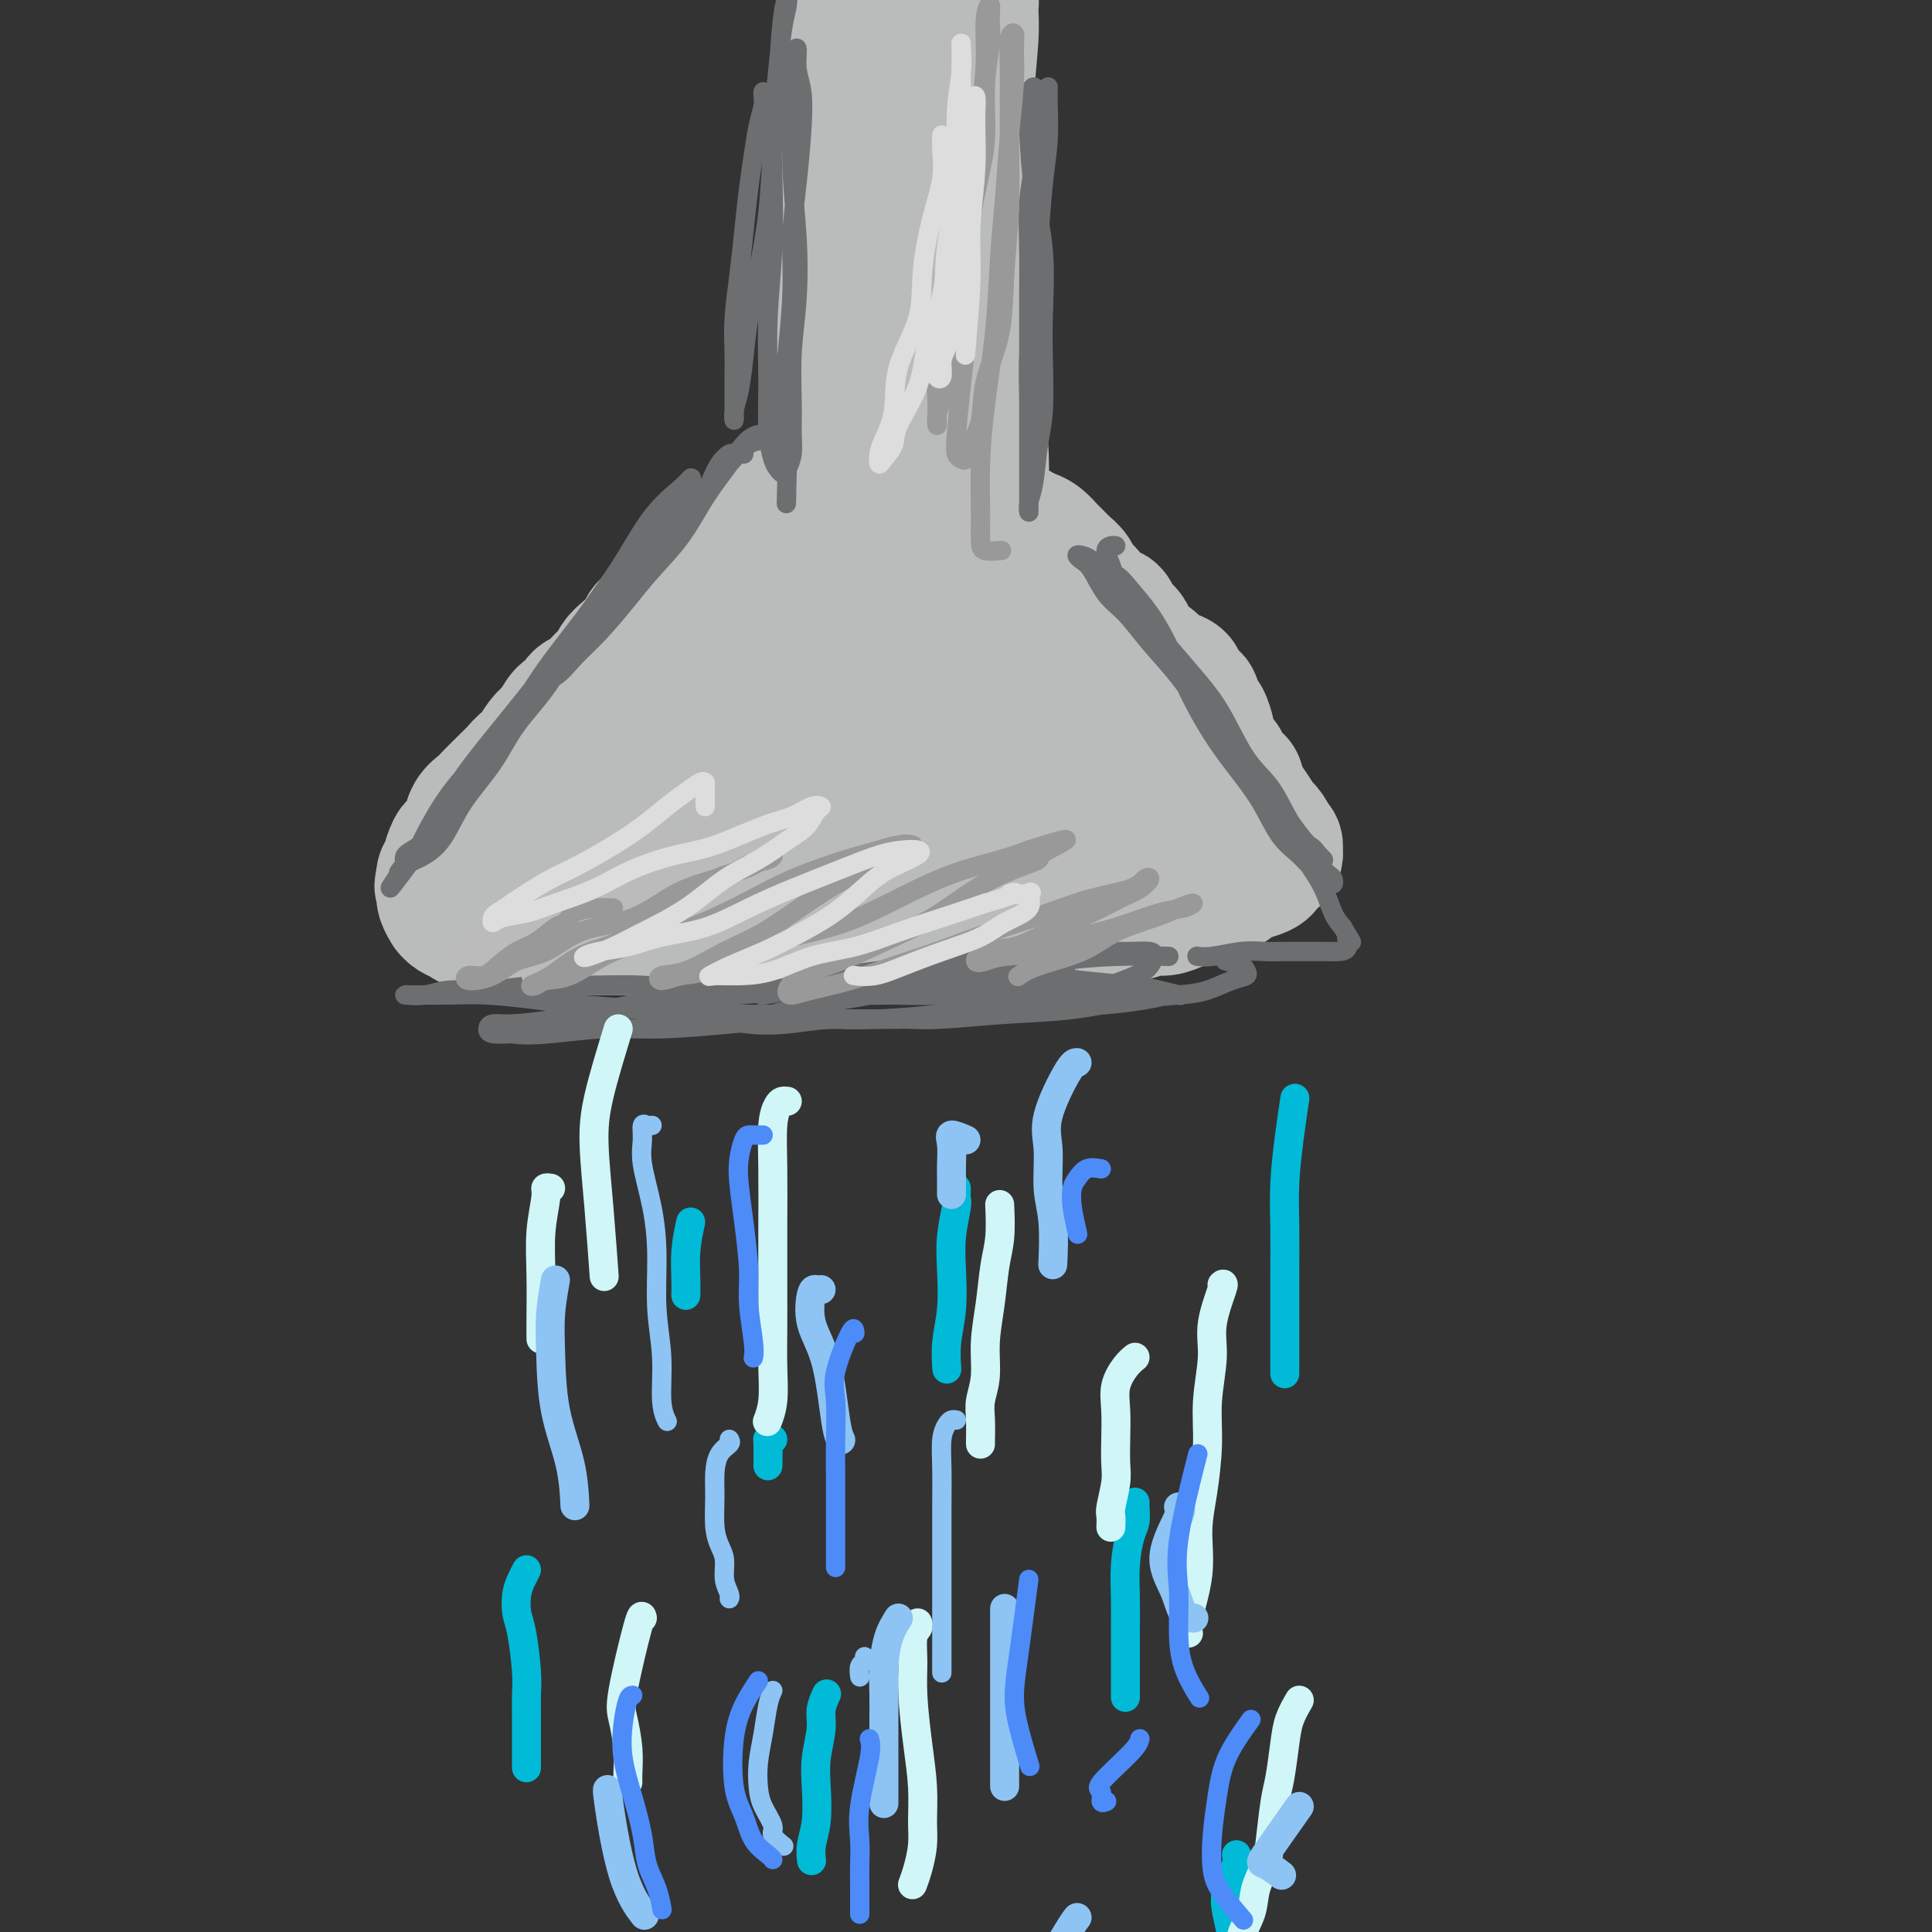 <svg viewBox='0 0 400 400' version='1.1' xmlns='http://www.w3.org/2000/svg' xmlns:xlink='http://www.w3.org/1999/xlink'><rect x="0" y="0" width="400" height="400" fill="#333333" stroke="none"/><g fill='none' stroke='#BABBBB' stroke-width='28' stroke-linecap='round' stroke-linejoin='round'><path d='M177,10c0.114,-0.306 0.227,-0.613 0,-1c-0.227,-0.387 -0.796,-0.856 -1,-1c-0.204,-0.144 -0.043,0.037 0,1c0.043,0.963 -0.031,2.707 0,4c0.031,1.293 0.166,2.136 0,4c-0.166,1.864 -0.633,4.751 -1,8c-0.367,3.249 -0.634,6.861 -1,10c-0.366,3.139 -0.830,5.806 -1,9c-0.170,3.194 -0.045,6.914 0,10c0.045,3.086 0.011,5.536 0,8c-0.011,2.464 -0.000,4.940 0,7c0.000,2.060 -0.011,3.702 0,5c0.011,1.298 0.044,2.252 0,3c-0.044,0.748 -0.166,1.289 0,2c0.166,0.711 0.618,1.592 1,2c0.382,0.408 0.694,0.342 1,0c0.306,-0.342 0.608,-0.962 1,-2c0.392,-1.038 0.875,-2.496 1,-4c0.125,-1.504 -0.106,-3.056 0,-5c0.106,-1.944 0.550,-4.282 1,-7c0.450,-2.718 0.905,-5.817 1,-9c0.095,-3.183 -0.171,-6.452 0,-10c0.171,-3.548 0.778,-7.377 1,-11c0.222,-3.623 0.060,-7.041 0,-10c-0.060,-2.959 -0.016,-5.461 0,-7c0.016,-1.539 0.005,-2.116 0,-3c-0.005,-0.884 -0.004,-2.074 0,-3c0.004,-0.926 0.011,-1.589 0,-1c-0.011,0.589 -0.042,2.431 0,4c0.042,1.569 0.155,2.864 0,5c-0.155,2.136 -0.577,5.114 -1,8c-0.423,2.886 -0.845,5.679 -1,9c-0.155,3.321 -0.042,7.171 0,11c0.042,3.829 0.011,7.637 0,12c-0.011,4.363 -0.004,9.280 0,13c0.004,3.720 0.004,6.243 0,9c-0.004,2.757 -0.012,5.748 0,8c0.012,2.252 0.045,3.764 0,5c-0.045,1.236 -0.166,2.194 0,3c0.166,0.806 0.621,1.460 1,2c0.379,0.540 0.683,0.967 1,1c0.317,0.033 0.647,-0.327 1,-1c0.353,-0.673 0.729,-1.657 1,-3c0.271,-1.343 0.439,-3.044 1,-5c0.561,-1.956 1.516,-4.166 2,-7c0.484,-2.834 0.497,-6.293 1,-10c0.503,-3.707 1.497,-7.661 2,-12c0.503,-4.339 0.516,-9.063 1,-14c0.484,-4.937 1.440,-10.086 2,-15c0.560,-4.914 0.724,-9.594 1,-13c0.276,-3.406 0.663,-5.538 1,-8c0.337,-2.462 0.624,-5.256 1,-7c0.376,-1.744 0.841,-2.440 1,-3c0.159,-0.560 0.012,-0.985 0,-1c-0.012,-0.015 0.112,0.381 0,1c-0.112,0.619 -0.461,1.463 -1,3c-0.539,1.537 -1.270,3.769 -2,6'/><path d='M192,10c-0.658,2.926 -0.804,5.740 -1,9c-0.196,3.260 -0.442,6.964 -1,11c-0.558,4.036 -1.429,8.402 -2,13c-0.571,4.598 -0.843,9.426 -1,14c-0.157,4.574 -0.201,8.894 0,13c0.201,4.106 0.646,7.996 1,11c0.354,3.004 0.616,5.120 1,7c0.384,1.880 0.891,3.524 1,5c0.109,1.476 -0.179,2.785 0,4c0.179,1.215 0.825,2.335 1,3c0.175,0.665 -0.122,0.875 0,1c0.122,0.125 0.662,0.165 1,0c0.338,-0.165 0.475,-0.535 1,-2c0.525,-1.465 1.437,-4.023 2,-6c0.563,-1.977 0.778,-3.372 1,-6c0.222,-2.628 0.451,-6.489 1,-10c0.549,-3.511 1.419,-6.672 2,-11c0.581,-4.328 0.873,-9.824 1,-15c0.127,-5.176 0.088,-10.033 0,-15c-0.088,-4.967 -0.224,-10.044 0,-15c0.224,-4.956 0.807,-9.790 1,-13c0.193,-3.210 -0.004,-4.797 0,-6c0.004,-1.203 0.209,-2.024 0,-2c-0.209,0.024 -0.830,0.891 -1,2c-0.170,1.109 0.112,2.459 0,5c-0.112,2.541 -0.619,6.272 -1,10c-0.381,3.728 -0.635,7.451 -1,12c-0.365,4.549 -0.841,9.922 -1,15c-0.159,5.078 0.000,9.859 0,15c-0.000,5.141 -0.159,10.641 0,16c0.159,5.359 0.635,10.577 1,14c0.365,3.423 0.619,5.051 1,7c0.381,1.949 0.891,4.218 1,6c0.109,1.782 -0.182,3.075 0,4c0.182,0.925 0.837,1.480 1,2c0.163,0.520 -0.166,1.005 0,1c0.166,-0.005 0.826,-0.501 1,-1c0.174,-0.499 -0.138,-1.001 0,-2c0.138,-0.999 0.727,-2.496 1,-5c0.273,-2.504 0.229,-6.016 0,-9c-0.229,-2.984 -0.642,-5.442 -1,-9c-0.358,-3.558 -0.659,-8.217 -1,-13c-0.341,-4.783 -0.722,-9.691 -1,-15c-0.278,-5.309 -0.452,-11.020 -1,-16c-0.548,-4.980 -1.471,-9.230 -2,-13c-0.529,-3.770 -0.666,-7.061 -1,-9c-0.334,-1.939 -0.867,-2.524 -1,-3c-0.133,-0.476 0.133,-0.841 0,-1c-0.133,-0.159 -0.665,-0.113 -1,0c-0.335,0.113 -0.475,0.293 -1,1c-0.525,0.707 -1.437,1.942 -2,4c-0.563,2.058 -0.778,4.941 -1,8c-0.222,3.059 -0.452,6.296 -1,10c-0.548,3.704 -1.415,7.875 -2,12c-0.585,4.125 -0.889,8.205 -1,12c-0.111,3.795 -0.030,7.306 0,10c0.030,2.694 0.008,4.571 0,6c-0.008,1.429 -0.002,2.408 0,3c0.002,0.592 0.001,0.796 0,1'/><path d='M186,80c-0.775,9.488 -0.211,2.209 0,-1c0.211,-3.209 0.069,-2.347 0,-3c-0.069,-0.653 -0.065,-2.820 0,-5c0.065,-2.180 0.190,-4.374 0,-7c-0.190,-2.626 -0.695,-5.683 -1,-9c-0.305,-3.317 -0.410,-6.894 -1,-11c-0.590,-4.106 -1.664,-8.742 -2,-12c-0.336,-3.258 0.065,-5.138 0,-6c-0.065,-0.862 -0.596,-0.708 -1,0c-0.404,0.708 -0.682,1.968 -1,4c-0.318,2.032 -0.677,4.835 -1,8c-0.323,3.165 -0.609,6.693 -1,10c-0.391,3.307 -0.886,6.395 -1,10c-0.114,3.605 0.155,7.729 0,11c-0.155,3.271 -0.732,5.689 -1,8c-0.268,2.311 -0.226,4.514 0,6c0.226,1.486 0.635,2.255 1,3c0.365,0.745 0.685,1.468 1,2c0.315,0.532 0.623,0.874 1,1c0.377,0.126 0.822,0.036 1,0c0.178,-0.036 0.089,-0.018 0,0'/><path d='M185,84c0.421,-0.437 0.841,-0.874 1,-1c0.159,-0.126 0.055,0.061 0,0c-0.055,-0.061 -0.061,-0.368 0,0c0.061,0.368 0.191,1.410 0,2c-0.191,0.590 -0.702,0.727 -1,1c-0.298,0.273 -0.383,0.683 -1,1c-0.617,0.317 -1.765,0.541 -2,1c-0.235,0.459 0.444,1.154 0,2c-0.444,0.846 -2.010,1.844 -3,2c-0.990,0.156 -1.405,-0.530 -2,0c-0.595,0.530 -1.371,2.278 -2,3c-0.629,0.722 -1.113,0.420 -2,1c-0.887,0.580 -2.178,2.042 -3,3c-0.822,0.958 -1.174,1.413 -2,2c-0.826,0.587 -2.126,1.305 -3,2c-0.874,0.695 -1.322,1.368 -2,2c-0.678,0.632 -1.585,1.224 -2,2c-0.415,0.776 -0.337,1.736 -1,2c-0.663,0.264 -2.068,-0.168 -3,0c-0.932,0.168 -1.390,0.937 -2,2c-0.610,1.063 -1.370,2.421 -2,3c-0.630,0.579 -1.128,0.378 -2,1c-0.872,0.622 -2.116,2.067 -3,3c-0.884,0.933 -1.406,1.353 -2,2c-0.594,0.647 -1.260,1.520 -2,2c-0.740,0.480 -1.554,0.566 -2,1c-0.446,0.434 -0.523,1.218 -1,2c-0.477,0.782 -1.353,1.564 -2,2c-0.647,0.436 -1.066,0.525 -2,1c-0.934,0.475 -2.383,1.336 -3,2c-0.617,0.664 -0.402,1.133 -1,2c-0.598,0.867 -2.009,2.133 -3,3c-0.991,0.867 -1.564,1.336 -2,2c-0.436,0.664 -0.737,1.525 -1,2c-0.263,0.475 -0.489,0.565 -1,1c-0.511,0.435 -1.306,1.214 -2,2c-0.694,0.786 -1.288,1.580 -2,2c-0.712,0.420 -1.541,0.468 -2,1c-0.459,0.532 -0.546,1.549 -1,2c-0.454,0.451 -1.273,0.335 -2,1c-0.727,0.665 -1.360,2.110 -2,3c-0.640,0.890 -1.288,1.225 -2,2c-0.712,0.775 -1.490,1.990 -2,3c-0.510,1.010 -0.752,1.814 -1,2c-0.248,0.186 -0.503,-0.245 -1,0c-0.497,0.245 -1.235,1.168 -2,2c-0.765,0.832 -1.557,1.573 -2,2c-0.443,0.427 -0.538,0.541 -1,1c-0.462,0.459 -1.289,1.264 -2,2c-0.711,0.736 -1.304,1.402 -2,2c-0.696,0.598 -1.496,1.128 -2,2c-0.504,0.872 -0.714,2.087 -1,3c-0.286,0.913 -0.650,1.526 -1,2c-0.350,0.474 -0.686,0.809 -1,1c-0.314,0.191 -0.606,0.236 -1,1c-0.394,0.764 -0.889,2.246 -1,3c-0.111,0.754 0.162,0.780 0,1c-0.162,0.220 -0.761,0.634 -1,1c-0.239,0.366 -0.120,0.683 0,1'/><path d='M92,182c-0.933,2.200 -0.265,1.202 0,1c0.265,-0.202 0.126,0.394 0,1c-0.126,0.606 -0.238,1.223 0,2c0.238,0.777 0.825,1.715 1,2c0.175,0.285 -0.061,-0.082 0,0c0.061,0.082 0.420,0.614 1,1c0.580,0.386 1.382,0.625 2,1c0.618,0.375 1.051,0.885 2,1c0.949,0.115 2.414,-0.165 3,0c0.586,0.165 0.294,0.776 1,1c0.706,0.224 2.411,0.060 4,0c1.589,-0.060 3.061,-0.016 4,0c0.939,0.016 1.344,0.004 3,0c1.656,-0.004 4.561,-0.001 6,0c1.439,0.001 1.412,0.000 2,0c0.588,-0.000 1.792,-0.000 3,0c1.208,0.000 2.419,0.000 4,0c1.581,-0.000 3.532,-0.000 5,0c1.468,0.000 2.454,0.000 4,0c1.546,-0.000 3.652,-0.000 5,0c1.348,0.000 1.939,-0.000 3,0c1.061,0.000 2.594,0.000 4,0c1.406,-0.000 2.686,-0.000 4,0c1.314,0.000 2.660,0.000 4,0c1.340,-0.000 2.672,-0.000 4,0c1.328,0.000 2.651,0.001 4,0c1.349,-0.001 2.722,-0.004 4,0c1.278,0.004 2.459,0.016 4,0c1.541,-0.016 3.440,-0.060 5,0c1.560,0.060 2.780,0.222 4,0c1.220,-0.222 2.441,-0.830 4,-1c1.559,-0.170 3.455,0.098 5,0c1.545,-0.098 2.738,-0.562 4,-1c1.262,-0.438 2.592,-0.849 4,-1c1.408,-0.151 2.894,-0.040 4,0c1.106,0.040 1.833,0.011 3,0c1.167,-0.011 2.776,-0.003 4,0c1.224,0.003 2.064,0.001 3,0c0.936,-0.001 1.969,-0.000 3,0c1.031,0.000 2.061,-0.000 3,0c0.939,0.000 1.788,0.001 3,0c1.212,-0.001 2.789,-0.004 4,0c1.211,0.004 2.057,0.016 3,0c0.943,-0.016 1.985,-0.060 3,0c1.015,0.060 2.005,0.223 3,0c0.995,-0.223 1.996,-0.833 3,-1c1.004,-0.167 2.013,0.109 3,0c0.987,-0.109 1.954,-0.602 3,-1c1.046,-0.398 2.171,-0.702 3,-1c0.829,-0.298 1.361,-0.591 2,-1c0.639,-0.409 1.383,-0.936 2,-1c0.617,-0.064 1.107,0.334 2,0c0.893,-0.334 2.189,-1.399 3,-2c0.811,-0.601 1.135,-0.738 2,-1c0.865,-0.262 2.270,-0.647 3,-1c0.730,-0.353 0.785,-0.673 1,-1c0.215,-0.327 0.591,-0.662 1,-1c0.409,-0.338 0.852,-0.678 1,-1c0.148,-0.322 0.001,-0.625 0,-1c-0.001,-0.375 0.142,-0.821 0,-1c-0.142,-0.179 -0.571,-0.089 -1,0'/><path d='M263,175c0.118,-1.431 -0.587,-2.510 -1,-3c-0.413,-0.490 -0.532,-0.391 -1,-1c-0.468,-0.609 -1.284,-1.925 -2,-3c-0.716,-1.075 -1.332,-1.908 -2,-3c-0.668,-1.092 -1.386,-2.443 -2,-3c-0.614,-0.557 -1.122,-0.321 -2,-1c-0.878,-0.679 -2.125,-2.272 -3,-3c-0.875,-0.728 -1.378,-0.589 -2,-1c-0.622,-0.411 -1.364,-1.370 -2,-2c-0.636,-0.630 -1.168,-0.931 -2,-2c-0.832,-1.069 -1.965,-2.906 -3,-4c-1.035,-1.094 -1.972,-1.444 -3,-2c-1.028,-0.556 -2.147,-1.318 -3,-2c-0.853,-0.682 -1.440,-1.284 -2,-2c-0.560,-0.716 -1.093,-1.547 -2,-2c-0.907,-0.453 -2.186,-0.529 -3,-1c-0.814,-0.471 -1.161,-1.338 -2,-2c-0.839,-0.662 -2.169,-1.118 -3,-2c-0.831,-0.882 -1.162,-2.189 -2,-3c-0.838,-0.811 -2.182,-1.124 -3,-2c-0.818,-0.876 -1.110,-2.314 -2,-3c-0.890,-0.686 -2.377,-0.621 -3,-1c-0.623,-0.379 -0.383,-1.202 -1,-2c-0.617,-0.798 -2.090,-1.570 -3,-2c-0.910,-0.430 -1.255,-0.519 -2,-1c-0.745,-0.481 -1.890,-1.355 -3,-2c-1.110,-0.645 -2.184,-1.062 -3,-2c-0.816,-0.938 -1.374,-2.398 -2,-3c-0.626,-0.602 -1.321,-0.346 -2,-1c-0.679,-0.654 -1.341,-2.217 -2,-3c-0.659,-0.783 -1.313,-0.787 -2,-1c-0.687,-0.213 -1.406,-0.635 -2,-1c-0.594,-0.365 -1.061,-0.671 -2,-1c-0.939,-0.329 -2.349,-0.679 -3,-1c-0.651,-0.321 -0.542,-0.611 -1,-1c-0.458,-0.389 -1.485,-0.876 -2,-1c-0.515,-0.124 -0.520,0.114 -1,0c-0.480,-0.114 -1.435,-0.579 -2,-1c-0.565,-0.421 -0.741,-0.799 -1,-1c-0.259,-0.201 -0.602,-0.226 -1,0c-0.398,0.226 -0.850,0.702 -1,1c-0.150,0.298 0.001,0.416 0,1c-0.001,0.584 -0.155,1.632 0,2c0.155,0.368 0.620,0.054 1,1c0.380,0.946 0.676,3.150 1,5c0.324,1.850 0.675,3.345 1,5c0.325,1.655 0.622,3.472 1,5c0.378,1.528 0.836,2.769 1,4c0.164,1.231 0.034,2.451 0,4c-0.034,1.549 0.028,3.426 0,5c-0.028,1.574 -0.147,2.845 0,4c0.147,1.155 0.562,2.196 0,3c-0.562,0.804 -2.099,1.373 -3,2c-0.901,0.627 -1.167,1.313 -2,2c-0.833,0.687 -2.235,1.377 -4,2c-1.765,0.623 -3.893,1.181 -6,2c-2.107,0.819 -4.194,1.900 -6,3c-1.806,1.100 -3.332,2.219 -6,3c-2.668,0.781 -6.476,1.223 -9,2c-2.524,0.777 -3.762,1.888 -5,3'/><path d='M141,162c-7.432,3.078 -5.513,1.273 -6,1c-0.487,-0.273 -3.381,0.985 -5,2c-1.619,1.015 -1.964,1.787 -2,2c-0.036,0.213 0.237,-0.134 0,0c-0.237,0.134 -0.984,0.748 -1,1c-0.016,0.252 0.700,0.141 1,0c0.300,-0.141 0.186,-0.311 1,-1c0.814,-0.689 2.558,-1.897 4,-3c1.442,-1.103 2.581,-2.101 4,-3c1.419,-0.899 3.116,-1.698 5,-3c1.884,-1.302 3.954,-3.107 6,-5c2.046,-1.893 4.069,-3.873 6,-6c1.931,-2.127 3.771,-4.402 6,-7c2.229,-2.598 4.846,-5.519 7,-8c2.154,-2.481 3.843,-4.521 5,-6c1.157,-1.479 1.782,-2.398 2,-3c0.218,-0.602 0.031,-0.888 0,-1c-0.031,-0.112 0.095,-0.052 -1,0c-1.095,0.052 -3.409,0.094 -5,1c-1.591,0.906 -2.457,2.675 -4,4c-1.543,1.325 -3.762,2.204 -6,4c-2.238,1.796 -4.496,4.507 -7,7c-2.504,2.493 -5.254,4.767 -8,7c-2.746,2.233 -5.489,4.423 -8,7c-2.511,2.577 -4.790,5.540 -7,8c-2.210,2.460 -4.350,4.417 -6,7c-1.650,2.583 -2.808,5.793 -4,8c-1.192,2.207 -2.416,3.410 -3,4c-0.584,0.590 -0.527,0.567 0,1c0.527,0.433 1.526,1.320 3,2c1.474,0.680 3.424,1.151 5,1c1.576,-0.151 2.779,-0.925 5,-2c2.221,-1.075 5.461,-2.450 7,-3c1.539,-0.550 1.376,-0.274 4,-2c2.624,-1.726 8.034,-5.453 12,-8c3.966,-2.547 6.487,-3.914 9,-6c2.513,-2.086 5.019,-4.891 8,-8c2.981,-3.109 6.436,-6.523 9,-9c2.564,-2.477 4.239,-4.018 6,-6c1.761,-1.982 3.610,-4.404 5,-6c1.390,-1.596 2.320,-2.364 3,-3c0.680,-0.636 1.111,-1.138 1,-1c-0.111,0.138 -0.765,0.917 -2,2c-1.235,1.083 -3.051,2.470 -5,4c-1.949,1.530 -4.032,3.202 -6,5c-1.968,1.798 -3.823,3.723 -6,6c-2.177,2.277 -4.677,4.908 -7,7c-2.323,2.092 -4.468,3.647 -7,6c-2.532,2.353 -5.452,5.506 -7,8c-1.548,2.494 -1.723,4.330 -2,6c-0.277,1.670 -0.656,3.175 0,4c0.656,0.825 2.348,0.970 4,1c1.652,0.030 3.265,-0.054 5,0c1.735,0.054 3.591,0.248 6,0c2.409,-0.248 5.371,-0.938 8,-2c2.629,-1.062 4.925,-2.497 8,-4c3.075,-1.503 6.927,-3.073 10,-5c3.073,-1.927 5.366,-4.211 8,-6c2.634,-1.789 5.610,-3.083 8,-5c2.390,-1.917 4.195,-4.459 6,-7'/><path d='M213,149c4.195,-3.977 3.681,-4.921 4,-6c0.319,-1.079 1.471,-2.294 2,-3c0.529,-0.706 0.435,-0.904 0,-1c-0.435,-0.096 -1.212,-0.092 -2,0c-0.788,0.092 -1.589,0.271 -3,1c-1.411,0.729 -3.433,2.009 -5,3c-1.567,0.991 -2.679,1.695 -4,3c-1.321,1.305 -2.852,3.211 -4,5c-1.148,1.789 -1.914,3.459 -3,5c-1.086,1.541 -2.491,2.951 -3,4c-0.509,1.049 -0.121,1.736 0,3c0.121,1.264 -0.024,3.106 0,4c0.024,0.894 0.218,0.840 1,1c0.782,0.160 2.153,0.535 3,1c0.847,0.465 1.171,1.019 2,1c0.829,-0.019 2.163,-0.613 3,-1c0.837,-0.387 1.177,-0.567 2,-1c0.823,-0.433 2.131,-1.119 3,-2c0.869,-0.881 1.300,-1.959 2,-3c0.700,-1.041 1.668,-2.046 2,-3c0.332,-0.954 0.028,-1.857 0,-3c-0.028,-1.143 0.219,-2.524 0,-4c-0.219,-1.476 -0.904,-3.045 -2,-5c-1.096,-1.955 -2.602,-4.297 -4,-6c-1.398,-1.703 -2.689,-2.769 -4,-4c-1.311,-1.231 -2.641,-2.629 -4,-4c-1.359,-1.371 -2.747,-2.717 -4,-4c-1.253,-1.283 -2.371,-2.504 -3,-3c-0.629,-0.496 -0.770,-0.265 -1,0c-0.230,0.265 -0.548,0.566 -1,1c-0.452,0.434 -1.038,1.002 -1,2c0.038,0.998 0.700,2.425 1,4c0.300,1.575 0.240,3.299 1,5c0.760,1.701 2.342,3.378 3,5c0.658,1.622 0.392,3.189 1,5c0.608,1.811 2.091,3.865 3,6c0.909,2.135 1.245,4.350 2,6c0.755,1.650 1.930,2.733 3,4c1.070,1.267 2.037,2.716 3,4c0.963,1.284 1.923,2.404 3,3c1.077,0.596 2.271,0.669 3,1c0.729,0.331 0.992,0.919 1,1c0.008,0.081 -0.238,-0.344 0,-1c0.238,-0.656 0.961,-1.543 1,-2c0.039,-0.457 -0.604,-0.486 -1,-1c-0.396,-0.514 -0.543,-1.515 -1,-3c-0.457,-1.485 -1.224,-3.455 -2,-5c-0.776,-1.545 -1.560,-2.666 -2,-4c-0.440,-1.334 -0.537,-2.881 -1,-5c-0.463,-2.119 -1.292,-4.811 -2,-7c-0.708,-2.189 -1.293,-3.877 -2,-6c-0.707,-2.123 -1.535,-4.683 -2,-7c-0.465,-2.317 -0.566,-4.391 -1,-6c-0.434,-1.609 -1.202,-2.751 -2,-4c-0.798,-1.249 -1.627,-2.604 -2,-4c-0.373,-1.396 -0.289,-2.832 -1,-4c-0.711,-1.168 -2.215,-2.067 -3,-3c-0.785,-0.933 -0.850,-1.900 -1,-3c-0.150,-1.100 -0.387,-2.335 -1,-3c-0.613,-0.665 -1.604,-0.762 -2,-1c-0.396,-0.238 -0.198,-0.619 0,-1'/><path d='M188,104c-2.114,-4.015 -1.398,-2.551 -1,-2c0.398,0.551 0.477,0.190 1,0c0.523,-0.190 1.491,-0.209 2,0c0.509,0.209 0.560,0.648 1,1c0.440,0.352 1.267,0.619 2,1c0.733,0.381 1.370,0.875 2,1c0.630,0.125 1.252,-0.121 2,0c0.748,0.121 1.622,0.607 2,1c0.378,0.393 0.261,0.693 1,1c0.739,0.307 2.333,0.621 3,1c0.667,0.379 0.405,0.823 1,1c0.595,0.177 2.046,0.088 3,0c0.954,-0.088 1.411,-0.174 2,0c0.589,0.174 1.309,0.609 2,1c0.691,0.391 1.354,0.738 2,1c0.646,0.262 1.276,0.440 2,1c0.724,0.560 1.541,1.501 2,2c0.459,0.499 0.561,0.557 1,1c0.439,0.443 1.216,1.273 2,2c0.784,0.727 1.575,1.352 2,2c0.425,0.648 0.485,1.321 1,2c0.515,0.679 1.485,1.365 2,2c0.515,0.635 0.575,1.220 1,2c0.425,0.780 1.213,1.756 2,2c0.787,0.244 1.571,-0.244 2,0c0.429,0.244 0.503,1.220 1,2c0.497,0.780 1.418,1.364 2,2c0.582,0.636 0.827,1.322 1,2c0.173,0.678 0.275,1.347 1,2c0.725,0.653 2.073,1.291 3,2c0.927,0.709 1.432,1.491 2,2c0.568,0.509 1.199,0.746 2,1c0.801,0.254 1.773,0.524 2,1c0.227,0.476 -0.290,1.158 0,2c0.290,0.842 1.388,1.844 2,2c0.612,0.156 0.737,-0.535 1,0c0.263,0.535 0.662,2.296 1,3c0.338,0.704 0.615,0.351 1,1c0.385,0.649 0.878,2.302 1,3c0.122,0.698 -0.126,0.443 0,1c0.126,0.557 0.625,1.928 1,3c0.375,1.072 0.625,1.846 1,2c0.375,0.154 0.875,-0.313 1,0c0.125,0.313 -0.125,1.406 0,2c0.125,0.594 0.626,0.688 1,1c0.374,0.312 0.622,0.843 1,1c0.378,0.157 0.886,-0.059 1,0c0.114,0.059 -0.166,0.393 0,1c0.166,0.607 0.776,1.486 1,2c0.224,0.514 0.061,0.663 0,1c-0.061,0.337 -0.020,0.864 0,1c0.020,0.136 0.017,-0.117 0,0c-0.017,0.117 -0.049,0.606 0,1c0.049,0.394 0.180,0.692 0,1c-0.180,0.308 -0.670,0.624 -1,1c-0.330,0.376 -0.501,0.812 -1,1c-0.499,0.188 -1.327,0.127 -2,0c-0.673,-0.127 -1.192,-0.322 -2,0c-0.808,0.322 -1.904,1.161 -3,2'/><path d='M248,173c-1.822,0.552 -2.876,0.933 -4,1c-1.124,0.067 -2.316,-0.178 -4,0c-1.684,0.178 -3.858,0.780 -6,1c-2.142,0.220 -4.252,0.059 -6,0c-1.748,-0.059 -3.132,-0.016 -5,0c-1.868,0.016 -4.218,0.004 -6,0c-1.782,-0.004 -2.996,-0.001 -4,0c-1.004,0.001 -1.799,0.000 -3,0c-1.201,-0.000 -2.808,-0.000 -4,0c-1.192,0.000 -1.970,0.000 -3,0c-1.030,-0.000 -2.312,-0.000 -3,0c-0.688,0.000 -0.781,0.000 -1,0c-0.219,-0.000 -0.562,0.000 -1,0c-0.438,-0.000 -0.971,-0.000 -1,0c-0.029,0.000 0.445,0.000 1,0c0.555,-0.000 1.189,-0.000 2,0c0.811,0.000 1.798,0.001 3,0c1.202,-0.001 2.617,-0.004 4,0c1.383,0.004 2.732,0.015 4,0c1.268,-0.015 2.453,-0.055 4,0c1.547,0.055 3.454,0.207 5,0c1.546,-0.207 2.729,-0.773 4,-1c1.271,-0.227 2.628,-0.116 4,0c1.372,0.116 2.758,0.238 4,0c1.242,-0.238 2.342,-0.835 3,-1c0.658,-0.165 0.876,0.101 1,0c0.124,-0.101 0.154,-0.570 0,-1c-0.154,-0.430 -0.493,-0.822 -1,-1c-0.507,-0.178 -1.181,-0.142 -2,0c-0.819,0.142 -1.783,0.390 -3,0c-1.217,-0.390 -2.685,-1.418 -4,-2c-1.315,-0.582 -2.475,-0.719 -4,-1c-1.525,-0.281 -3.414,-0.706 -5,-1c-1.586,-0.294 -2.870,-0.457 -4,-1c-1.130,-0.543 -2.106,-1.465 -3,-2c-0.894,-0.535 -1.705,-0.681 -2,-1c-0.295,-0.319 -0.075,-0.810 0,-1c0.075,-0.190 0.004,-0.078 0,0c-0.004,0.078 0.059,0.123 1,0c0.941,-0.123 2.761,-0.414 4,-1c1.239,-0.586 1.897,-1.467 3,-2c1.103,-0.533 2.652,-0.717 4,-1c1.348,-0.283 2.495,-0.666 4,-1c1.505,-0.334 3.367,-0.619 5,-1c1.633,-0.381 3.036,-0.857 4,-1c0.964,-0.143 1.490,0.047 2,0c0.510,-0.047 1.003,-0.330 1,0c-0.003,0.330 -0.503,1.273 -1,2c-0.497,0.727 -0.993,1.238 -2,2c-1.007,0.762 -2.526,1.773 -4,3c-1.474,1.227 -2.903,2.668 -5,4c-2.097,1.332 -4.861,2.553 -7,4c-2.139,1.447 -3.653,3.120 -5,4c-1.347,0.880 -2.528,0.966 -3,1c-0.472,0.034 -0.236,0.017 0,0'/></g>
<g fill='none' stroke='#6D6E70' stroke-width='4' stroke-linecap='round' stroke-linejoin='round'><path d='M117,210c0.026,-0.390 0.052,-0.780 3,-1c2.948,-0.220 8.819,-0.269 13,0c4.181,0.269 6.672,0.857 9,1c2.328,0.143 4.494,-0.158 7,0c2.506,0.158 5.351,0.774 8,1c2.649,0.226 5.103,0.060 7,0c1.897,-0.060 3.236,-0.016 5,0c1.764,0.016 3.953,0.004 6,0c2.047,-0.004 3.950,-0.001 5,0c1.050,0.001 1.245,0.000 2,0c0.755,-0.000 2.070,0.001 3,0c0.930,-0.001 1.475,-0.004 1,0c-0.475,0.004 -1.971,0.015 -3,0c-1.029,-0.015 -1.591,-0.057 -3,0c-1.409,0.057 -3.665,0.212 -6,0c-2.335,-0.212 -4.751,-0.792 -7,-1c-2.249,-0.208 -4.332,-0.045 -7,0c-2.668,0.045 -5.920,-0.029 -9,0c-3.080,0.029 -5.987,0.162 -9,0c-3.013,-0.162 -6.132,-0.618 -10,-1c-3.868,-0.382 -8.485,-0.691 -12,-1c-3.515,-0.309 -5.928,-0.619 -9,-1c-3.072,-0.381 -6.802,-0.835 -10,-1c-3.198,-0.165 -5.865,-0.043 -8,0c-2.135,0.043 -3.740,0.008 -5,0c-1.260,-0.008 -2.176,0.013 -3,0c-0.824,-0.013 -1.557,-0.060 -1,0c0.557,0.060 2.405,0.227 4,0c1.595,-0.227 2.938,-0.846 5,-1c2.062,-0.154 4.842,0.159 8,0c3.158,-0.159 6.695,-0.790 10,-1c3.305,-0.210 6.378,0.000 10,0c3.622,-0.000 7.791,-0.211 12,0c4.209,0.211 8.457,0.842 13,1c4.543,0.158 9.380,-0.158 14,0c4.620,0.158 9.021,0.789 13,1c3.979,0.211 7.534,0.001 11,0c3.466,-0.001 6.843,0.207 10,0c3.157,-0.207 6.094,-0.830 9,-1c2.906,-0.170 5.782,0.112 8,0c2.218,-0.112 3.780,-0.618 5,-1c1.220,-0.382 2.100,-0.638 3,-1c0.900,-0.362 1.820,-0.829 2,-1c0.180,-0.171 -0.382,-0.047 -1,0c-0.618,0.047 -1.294,0.016 -3,0c-1.706,-0.016 -4.442,-0.016 -7,0c-2.558,0.016 -4.938,0.050 -8,0c-3.062,-0.050 -6.804,-0.183 -11,0c-4.196,0.183 -8.844,0.682 -13,1c-4.156,0.318 -7.819,0.456 -12,1c-4.181,0.544 -8.880,1.495 -14,2c-5.120,0.505 -10.660,0.565 -15,1c-4.340,0.435 -7.478,1.244 -11,2c-3.522,0.756 -7.426,1.460 -11,2c-3.574,0.540 -6.817,0.915 -9,1c-2.183,0.085 -3.307,-0.122 -4,0c-0.693,0.122 -0.956,0.571 -1,1c-0.044,0.429 0.130,0.837 1,1c0.870,0.163 2.435,0.082 4,0'/><path d='M106,214c1.911,0.373 4.689,0.306 8,0c3.311,-0.306 7.156,-0.852 11,-1c3.844,-0.148 7.688,0.101 12,0c4.312,-0.101 9.092,-0.552 14,-1c4.908,-0.448 9.942,-0.894 15,-1c5.058,-0.106 10.139,0.129 15,0c4.861,-0.129 9.503,-0.622 14,-1c4.497,-0.378 8.849,-0.640 13,-1c4.151,-0.360 8.103,-0.818 11,-1c2.897,-0.182 4.741,-0.087 6,0c1.259,0.087 1.934,0.168 4,0c2.066,-0.168 5.523,-0.584 8,-1c2.477,-0.416 3.973,-0.833 5,-1c1.027,-0.167 1.583,-0.086 2,0c0.417,0.086 0.693,0.177 0,0c-0.693,-0.177 -2.356,-0.622 -4,-1c-1.644,-0.378 -3.267,-0.690 -6,-1c-2.733,-0.310 -6.574,-0.617 -10,-1c-3.426,-0.383 -6.438,-0.842 -10,-1c-3.562,-0.158 -7.675,-0.015 -12,0c-4.325,0.015 -8.863,-0.098 -13,0c-4.137,0.098 -7.872,0.406 -12,1c-4.128,0.594 -8.647,1.472 -13,2c-4.353,0.528 -8.540,0.706 -11,1c-2.460,0.294 -3.195,0.706 -4,1c-0.805,0.294 -1.682,0.471 -3,1c-1.318,0.529 -3.078,1.410 -4,2c-0.922,0.590 -1.005,0.890 -1,1c0.005,0.110 0.100,0.029 1,0c0.900,-0.029 2.606,-0.008 5,0c2.394,0.008 5.477,0.003 9,0c3.523,-0.003 7.485,-0.004 12,0c4.515,0.004 9.581,0.013 13,0c3.419,-0.013 5.190,-0.049 7,0c1.810,0.049 3.659,0.182 7,0c3.341,-0.182 8.174,-0.678 13,-1c4.826,-0.322 9.645,-0.471 14,-1c4.355,-0.529 8.246,-1.437 12,-2c3.754,-0.563 7.370,-0.781 10,-1c2.630,-0.219 4.273,-0.440 6,-1c1.727,-0.560 3.537,-1.460 5,-2c1.463,-0.540 2.577,-0.719 3,-1c0.423,-0.281 0.155,-0.663 0,-1c-0.155,-0.337 -0.195,-0.629 -1,-1c-0.805,-0.371 -2.373,-0.820 -3,-1c-0.627,-0.180 -0.314,-0.090 0,0'/><path d='M242,198c-3.630,-0.063 -7.259,-0.126 -11,0c-3.741,0.126 -7.593,0.442 -12,1c-4.407,0.558 -9.368,1.357 -14,2c-4.632,0.643 -8.936,1.129 -13,2c-4.064,0.871 -7.887,2.127 -12,3c-4.113,0.873 -8.515,1.362 -12,2c-3.485,0.638 -6.053,1.426 -8,2c-1.947,0.574 -3.273,0.934 -5,1c-1.727,0.066 -3.854,-0.164 -4,0c-0.146,0.164 1.688,0.721 4,1c2.312,0.279 5.103,0.279 8,0c2.897,-0.279 5.899,-0.839 9,-1c3.101,-0.161 6.299,0.075 10,0c3.701,-0.075 7.905,-0.461 12,-1c4.095,-0.539 8.081,-1.232 12,-2c3.919,-0.768 7.772,-1.610 11,-2c3.228,-0.390 5.830,-0.329 9,-1c3.170,-0.671 6.907,-2.075 9,-3c2.093,-0.925 2.542,-1.372 3,-2c0.458,-0.628 0.925,-1.437 1,-2c0.075,-0.563 -0.241,-0.881 -1,-1c-0.759,-0.119 -1.959,-0.040 -4,0c-2.041,0.040 -4.921,0.040 -8,0c-3.079,-0.040 -6.357,-0.120 -10,0c-3.643,0.120 -7.653,0.438 -12,1c-4.347,0.562 -9.032,1.366 -14,2c-4.968,0.634 -10.218,1.098 -15,2c-4.782,0.902 -9.095,2.243 -12,3c-2.905,0.757 -4.401,0.931 -5,1c-0.599,0.069 -0.299,0.035 0,0'/><path d='M154,94c-0.781,0.037 -1.561,0.075 -2,0c-0.439,-0.075 -0.535,-0.262 -1,0c-0.465,0.262 -1.297,0.973 -2,2c-0.703,1.027 -1.276,2.371 -2,4c-0.724,1.629 -1.598,3.543 -3,5c-1.402,1.457 -3.330,2.456 -5,4c-1.670,1.544 -3.082,3.631 -5,6c-1.918,2.369 -4.344,5.019 -6,7c-1.656,1.981 -2.544,3.292 -4,5c-1.456,1.708 -3.479,3.814 -5,6c-1.521,2.186 -2.539,4.452 -4,6c-1.461,1.548 -3.365,2.379 -4,3c-0.635,0.621 -0.003,1.033 0,1c0.003,-0.033 -0.625,-0.510 0,-1c0.625,-0.490 2.503,-0.992 4,-2c1.497,-1.008 2.612,-2.521 4,-4c1.388,-1.479 3.048,-2.925 5,-5c1.952,-2.075 4.195,-4.780 6,-7c1.805,-2.220 3.172,-3.953 5,-6c1.828,-2.047 4.119,-4.406 6,-7c1.881,-2.594 3.354,-5.424 5,-8c1.646,-2.576 3.466,-4.900 5,-7c1.534,-2.100 2.782,-3.978 4,-5c1.218,-1.022 2.406,-1.189 3,-1c0.594,0.189 0.596,0.732 0,1c-0.596,0.268 -1.788,0.259 -3,1c-1.212,0.741 -2.444,2.230 -4,4c-1.556,1.770 -3.435,3.820 -5,6c-1.565,2.180 -2.817,4.491 -5,7c-2.183,2.509 -5.296,5.217 -8,8c-2.704,2.783 -5.000,5.641 -8,9c-3.000,3.359 -6.706,7.218 -10,11c-3.294,3.782 -6.176,7.488 -9,11c-2.824,3.512 -5.589,6.829 -8,10c-2.411,3.171 -4.467,6.196 -6,9c-1.533,2.804 -2.543,5.387 -4,7c-1.457,1.613 -3.363,2.254 -4,3c-0.637,0.746 -0.007,1.595 0,2c0.007,0.405 -0.610,0.365 0,0c0.610,-0.365 2.446,-1.056 4,-2c1.554,-0.944 2.827,-2.141 4,-4c1.173,-1.859 2.246,-4.379 4,-7c1.754,-2.621 4.190,-5.343 6,-8c1.810,-2.657 2.996,-5.248 5,-8c2.004,-2.752 4.827,-5.665 7,-9c2.173,-3.335 3.696,-7.094 6,-11c2.304,-3.906 5.389,-7.960 8,-12c2.611,-4.040 4.749,-8.065 7,-11c2.251,-2.935 4.614,-4.778 6,-6c1.386,-1.222 1.793,-1.821 2,-2c0.207,-0.179 0.212,0.064 0,1c-0.212,0.936 -0.641,2.566 -2,4c-1.359,1.434 -3.647,2.673 -6,5c-2.353,2.327 -4.771,5.742 -7,9c-2.229,3.258 -4.270,6.359 -7,10c-2.730,3.641 -6.149,7.824 -9,12c-2.851,4.176 -5.135,8.346 -8,12c-2.865,3.654 -6.310,6.791 -9,10c-2.690,3.209 -4.626,6.488 -6,9c-1.374,2.512 -2.187,4.256 -3,6'/><path d='M86,177c-9.214,12.464 -3.750,4.625 -2,2c1.750,-2.625 -0.214,-0.036 -1,1c-0.786,1.036 -0.393,0.518 0,0'/><path d='M158,19c-0.024,0.280 -0.048,0.560 0,1c0.048,0.440 0.167,1.041 0,2c-0.167,0.959 -0.622,2.276 -1,4c-0.378,1.724 -0.679,3.855 -1,6c-0.321,2.145 -0.660,4.303 -1,7c-0.340,2.697 -0.679,5.935 -1,9c-0.321,3.065 -0.622,5.959 -1,9c-0.378,3.041 -0.833,6.228 -1,9c-0.167,2.772 -0.044,5.130 0,7c0.044,1.870 0.011,3.253 0,5c-0.011,1.747 -0.000,3.860 0,5c0.000,1.140 -0.011,1.308 0,2c0.011,0.692 0.044,1.908 0,2c-0.044,0.092 -0.164,-0.939 0,-2c0.164,-1.061 0.611,-2.153 1,-4c0.389,-1.847 0.720,-4.450 1,-7c0.280,-2.550 0.509,-5.049 1,-8c0.491,-2.951 1.245,-6.355 2,-10c0.755,-3.645 1.513,-7.533 2,-12c0.487,-4.467 0.705,-9.515 1,-14c0.295,-4.485 0.668,-8.408 1,-13c0.332,-4.592 0.625,-9.852 1,-13c0.375,-3.148 0.833,-4.184 1,-5c0.167,-0.816 0.042,-1.412 0,-2c-0.042,-0.588 0.000,-1.170 0,-1c-0.000,0.170 -0.042,1.090 0,2c0.042,0.910 0.169,1.808 0,3c-0.169,1.192 -0.633,2.678 -1,5c-0.367,2.322 -0.638,5.480 -1,9c-0.362,3.520 -0.815,7.403 -1,11c-0.185,3.597 -0.103,6.908 0,11c0.103,4.092 0.227,8.966 0,14c-0.227,5.034 -0.804,10.227 -1,15c-0.196,4.773 -0.011,9.125 0,13c0.011,3.875 -0.152,7.271 0,10c0.152,2.729 0.619,4.789 1,6c0.381,1.211 0.676,1.572 1,2c0.324,0.428 0.675,0.923 1,1c0.325,0.077 0.622,-0.264 1,-1c0.378,-0.736 0.837,-1.867 1,-3c0.163,-1.133 0.031,-2.268 0,-4c-0.031,-1.732 0.040,-4.063 0,-7c-0.040,-2.937 -0.193,-6.482 0,-10c0.193,-3.518 0.730,-7.010 1,-11c0.270,-3.990 0.273,-8.477 0,-13c-0.273,-4.523 -0.820,-9.081 -1,-14c-0.180,-4.919 0.008,-10.198 0,-14c-0.008,-3.802 -0.212,-6.125 0,-8c0.212,-1.875 0.839,-3.300 1,-3c0.161,0.300 -0.143,2.327 0,4c0.143,1.673 0.733,2.993 1,5c0.267,2.007 0.212,4.701 0,8c-0.212,3.299 -0.582,7.204 -1,11c-0.418,3.796 -0.883,7.485 -1,11c-0.117,3.515 0.115,6.856 0,11c-0.115,4.144 -0.577,9.090 -1,13c-0.423,3.910 -0.806,6.783 -1,10c-0.194,3.217 -0.198,6.776 0,9c0.198,2.224 0.599,3.112 1,4'/><path d='M163,96c-0.333,14.333 -0.167,7.167 0,0'/><path d='M217,18c-0.024,1.092 -0.048,2.183 0,4c0.048,1.817 0.167,4.359 0,7c-0.167,2.641 -0.619,5.381 -1,9c-0.381,3.619 -0.691,8.117 -1,12c-0.309,3.883 -0.619,7.153 -1,11c-0.381,3.847 -0.834,8.273 -1,12c-0.166,3.727 -0.044,6.756 0,10c0.044,3.244 0.012,6.703 0,9c-0.012,2.297 -0.004,3.433 0,5c0.004,1.567 0.004,3.564 0,5c-0.004,1.436 -0.012,2.311 0,3c0.012,0.689 0.046,1.193 0,1c-0.046,-0.193 -0.170,-1.084 0,-2c0.170,-0.916 0.633,-1.859 1,-4c0.367,-2.141 0.636,-5.480 1,-8c0.364,-2.520 0.823,-4.219 1,-7c0.177,-2.781 0.072,-6.643 0,-10c-0.072,-3.357 -0.111,-6.208 0,-10c0.111,-3.792 0.373,-8.523 0,-13c-0.373,-4.477 -1.382,-8.700 -2,-13c-0.618,-4.300 -0.845,-8.679 -1,-12c-0.155,-3.321 -0.238,-5.585 0,-7c0.238,-1.415 0.797,-1.980 1,-2c0.203,-0.020 0.051,0.506 0,1c-0.051,0.494 0.001,0.955 0,2c-0.001,1.045 -0.053,2.675 0,5c0.053,2.325 0.210,5.346 0,8c-0.210,2.654 -0.788,4.941 -1,8c-0.212,3.059 -0.057,6.891 0,10c0.057,3.109 0.015,5.496 0,9c-0.015,3.504 -0.004,8.125 0,12c0.004,3.875 0.001,7.005 0,10c-0.001,2.995 -0.000,5.856 0,7c0.000,1.144 0.000,0.572 0,0'/><path d='M231,113c-0.289,-0.055 -0.579,-0.110 -1,0c-0.421,0.110 -0.975,0.386 -1,1c-0.025,0.614 0.477,1.566 1,3c0.523,1.434 1.065,3.352 2,5c0.935,1.648 2.261,3.028 4,5c1.739,1.972 3.889,4.538 6,7c2.111,2.462 4.181,4.821 6,7c1.819,2.179 3.387,4.180 5,7c1.613,2.820 3.271,6.460 5,9c1.729,2.540 3.527,3.980 5,6c1.473,2.020 2.619,4.621 4,7c1.381,2.379 2.997,4.537 4,6c1.003,1.463 1.392,2.232 2,3c0.608,0.768 1.436,1.535 2,2c0.564,0.465 0.865,0.627 1,1c0.135,0.373 0.105,0.956 0,1c-0.105,0.044 -0.284,-0.450 -1,-1c-0.716,-0.550 -1.968,-1.156 -3,-2c-1.032,-0.844 -1.842,-1.926 -3,-3c-1.158,-1.074 -2.662,-2.139 -4,-4c-1.338,-1.861 -2.510,-4.519 -4,-7c-1.490,-2.481 -3.297,-4.784 -5,-7c-1.703,-2.216 -3.303,-4.343 -5,-7c-1.697,-2.657 -3.493,-5.843 -5,-9c-1.507,-3.157 -2.725,-6.284 -4,-9c-1.275,-2.716 -2.606,-5.022 -4,-7c-1.394,-1.978 -2.849,-3.630 -4,-5c-1.151,-1.370 -1.997,-2.459 -3,-3c-1.003,-0.541 -2.161,-0.534 -3,-1c-0.839,-0.466 -1.358,-1.404 -2,-2c-0.642,-0.596 -1.407,-0.851 -2,-1c-0.593,-0.149 -1.013,-0.191 -1,0c0.013,0.191 0.458,0.614 1,1c0.542,0.386 1.180,0.734 2,2c0.820,1.266 1.823,3.450 3,5c1.177,1.550 2.529,2.464 4,4c1.471,1.536 3.060,3.692 5,6c1.940,2.308 4.231,4.767 6,7c1.769,2.233 3.016,4.240 5,7c1.984,2.760 4.705,6.272 7,9c2.295,2.728 4.164,4.672 6,7c1.836,2.328 3.638,5.038 5,7c1.362,1.962 2.284,3.174 3,4c0.716,0.826 1.227,1.264 2,2c0.773,0.736 1.809,1.769 2,2c0.191,0.231 -0.462,-0.338 -1,-1c-0.538,-0.662 -0.961,-1.415 -2,-2c-1.039,-0.585 -2.695,-1.003 -4,-2c-1.305,-0.997 -2.260,-2.573 -3,-4c-0.740,-1.427 -1.265,-2.704 -2,-4c-0.735,-1.296 -1.680,-2.610 -2,-3c-0.320,-0.390 -0.014,0.145 0,0c0.014,-0.145 -0.264,-0.970 0,-1c0.264,-0.030 1.072,0.735 2,2c0.928,1.265 1.978,3.031 3,5c1.022,1.969 2.017,4.141 3,6c0.983,1.859 1.954,3.406 3,5c1.046,1.594 2.166,3.237 3,5c0.834,1.763 1.381,3.647 2,5c0.619,1.353 1.309,2.177 2,3'/><path d='M278,192c2.988,4.989 1.458,2.461 1,2c-0.458,-0.461 0.156,1.144 0,2c-0.156,0.856 -1.083,0.962 -2,1c-0.917,0.038 -1.825,0.009 -3,0c-1.175,-0.009 -2.618,0.001 -4,0c-1.382,-0.001 -2.703,-0.014 -4,0c-1.297,0.014 -2.568,0.056 -4,0c-1.432,-0.056 -3.023,-0.211 -5,0c-1.977,0.211 -4.340,0.788 -6,1c-1.660,0.212 -2.617,0.061 -3,0c-0.383,-0.061 -0.191,-0.030 0,0'/></g>
<g fill='none' stroke='#BBBBBB' stroke-width='4' stroke-linecap='round' stroke-linejoin='round'><path d='M115,184c-1.310,1.004 -2.620,2.009 -4,3c-1.380,0.991 -2.831,1.969 -4,3c-1.169,1.031 -2.057,2.116 -3,3c-0.943,0.884 -1.941,1.566 -3,2c-1.059,0.434 -2.177,0.619 -3,1c-0.823,0.381 -1.350,0.959 -1,1c0.350,0.041 1.577,-0.456 3,-1c1.423,-0.544 3.042,-1.135 5,-2c1.958,-0.865 4.255,-2.003 6,-3c1.745,-0.997 2.938,-1.852 5,-3c2.062,-1.148 4.992,-2.588 7,-4c2.008,-1.412 3.094,-2.797 5,-4c1.906,-1.203 4.632,-2.225 7,-3c2.368,-0.775 4.379,-1.302 6,-2c1.621,-0.698 2.851,-1.565 4,-2c1.149,-0.435 2.215,-0.438 2,0c-0.215,0.438 -1.712,1.316 -3,2c-1.288,0.684 -2.367,1.173 -4,2c-1.633,0.827 -3.818,1.991 -6,3c-2.182,1.009 -4.359,1.861 -6,3c-1.641,1.139 -2.745,2.564 -5,4c-2.255,1.436 -5.660,2.881 -8,4c-2.340,1.119 -3.615,1.910 -5,3c-1.385,1.090 -2.880,2.478 -4,3c-1.120,0.522 -1.867,0.176 -2,0c-0.133,-0.176 0.347,-0.184 1,0c0.653,0.184 1.480,0.559 3,0c1.520,-0.559 3.733,-2.053 6,-3c2.267,-0.947 4.589,-1.349 7,-2c2.411,-0.651 4.911,-1.551 8,-3c3.089,-1.449 6.766,-3.445 10,-5c3.234,-1.555 6.025,-2.667 9,-4c2.975,-1.333 6.134,-2.888 9,-4c2.866,-1.112 5.440,-1.782 7,-2c1.560,-0.218 2.107,0.016 2,0c-0.107,-0.016 -0.867,-0.281 -2,0c-1.133,0.281 -2.638,1.106 -4,2c-1.362,0.894 -2.582,1.855 -5,3c-2.418,1.145 -6.036,2.475 -9,4c-2.964,1.525 -5.274,3.246 -8,5c-2.726,1.754 -5.868,3.541 -9,5c-3.132,1.459 -6.252,2.591 -9,4c-2.748,1.409 -5.122,3.094 -7,4c-1.878,0.906 -3.259,1.034 -3,1c0.259,-0.034 2.157,-0.229 4,-1c1.843,-0.771 3.629,-2.119 6,-3c2.371,-0.881 5.326,-1.294 8,-2c2.674,-0.706 5.067,-1.705 8,-3c2.933,-1.295 6.405,-2.887 9,-4c2.595,-1.113 4.313,-1.747 5,-2c0.687,-0.253 0.344,-0.127 0,0'/></g>
<g fill='none' stroke='#999999' stroke-width='4' stroke-linecap='round' stroke-linejoin='round'><path d='M127,188c-1.289,-0.055 -2.578,-0.110 -4,0c-1.422,0.110 -2.977,0.385 -4,1c-1.023,0.615 -1.512,1.572 -2,2c-0.488,0.428 -0.973,0.329 -2,1c-1.027,0.671 -2.597,2.112 -4,3c-1.403,0.888 -2.639,1.223 -4,2c-1.361,0.777 -2.847,1.997 -4,3c-1.153,1.003 -1.973,1.789 -3,2c-1.027,0.211 -2.262,-0.154 -3,0c-0.738,0.154 -0.980,0.826 0,1c0.980,0.174 3.183,-0.151 5,-1c1.817,-0.849 3.247,-2.221 5,-3c1.753,-0.779 3.829,-0.964 6,-2c2.171,-1.036 4.437,-2.924 7,-4c2.563,-1.076 5.423,-1.339 8,-2c2.577,-0.661 4.872,-1.721 7,-3c2.128,-1.279 4.088,-2.778 7,-4c2.912,-1.222 6.775,-2.168 9,-3c2.225,-0.832 2.810,-1.551 4,-2c1.190,-0.449 2.984,-0.627 4,-1c1.016,-0.373 1.254,-0.940 1,-1c-0.254,-0.060 -1.000,0.388 -2,1c-1.000,0.612 -2.256,1.389 -4,2c-1.744,0.611 -3.977,1.058 -6,2c-2.023,0.942 -3.835,2.381 -6,4c-2.165,1.619 -4.683,3.418 -7,5c-2.317,1.582 -4.432,2.947 -7,4c-2.568,1.053 -5.588,1.795 -8,3c-2.412,1.205 -4.216,2.872 -6,4c-1.784,1.128 -3.547,1.715 -4,2c-0.453,0.285 0.405,0.267 1,0c0.595,-0.267 0.927,-0.783 2,-1c1.073,-0.217 2.888,-0.136 5,-1c2.112,-0.864 4.520,-2.674 7,-4c2.480,-1.326 5.032,-2.169 8,-3c2.968,-0.831 6.352,-1.651 10,-3c3.648,-1.349 7.559,-3.227 11,-5c3.441,-1.773 6.410,-3.441 10,-5c3.590,-1.559 7.801,-3.008 11,-4c3.199,-0.992 5.387,-1.525 7,-2c1.613,-0.475 2.650,-0.890 4,-1c1.350,-0.110 3.012,0.085 3,0c-0.012,-0.085 -1.698,-0.452 -3,0c-1.302,0.452 -2.221,1.722 -4,3c-1.779,1.278 -4.417,2.563 -7,4c-2.583,1.437 -5.109,3.025 -8,5c-2.891,1.975 -6.147,4.338 -9,6c-2.853,1.662 -5.302,2.624 -8,4c-2.698,1.376 -5.643,3.167 -8,4c-2.357,0.833 -4.125,0.708 -5,1c-0.875,0.292 -0.858,1.001 0,1c0.858,-0.001 2.556,-0.712 4,-1c1.444,-0.288 2.633,-0.155 5,-1c2.367,-0.845 5.913,-2.670 9,-4c3.087,-1.330 5.714,-2.166 9,-3c3.286,-0.834 7.231,-1.665 11,-3c3.769,-1.335 7.361,-3.172 11,-5c3.639,-1.828 7.326,-3.646 11,-5c3.674,-1.354 7.335,-2.244 10,-3c2.665,-0.756 4.332,-1.378 6,-2'/><path d='M213,176c12.730,-4.123 6.556,-1.430 4,0c-2.556,1.430 -1.492,1.596 -2,2c-0.508,0.404 -2.586,1.045 -5,2c-2.414,0.955 -5.164,2.222 -8,4c-2.836,1.778 -5.759,4.066 -9,6c-3.241,1.934 -6.800,3.514 -10,5c-3.200,1.486 -6.039,2.879 -9,4c-2.961,1.121 -6.042,1.970 -8,3c-1.958,1.030 -2.792,2.243 -3,3c-0.208,0.757 0.211,1.060 1,1c0.789,-0.060 1.948,-0.483 4,-1c2.052,-0.517 4.997,-1.128 8,-2c3.003,-0.872 6.063,-2.005 9,-3c2.937,-0.995 5.749,-1.852 9,-3c3.251,-1.148 6.940,-2.588 11,-4c4.060,-1.412 8.490,-2.797 12,-4c3.510,-1.203 6.099,-2.225 9,-3c2.901,-0.775 6.115,-1.302 8,-2c1.885,-0.698 2.441,-1.566 3,-2c0.559,-0.434 1.120,-0.434 1,0c-0.120,0.434 -0.921,1.300 -2,2c-1.079,0.700 -2.435,1.233 -4,2c-1.565,0.767 -3.339,1.768 -6,3c-2.661,1.232 -6.211,2.695 -9,4c-2.789,1.305 -4.819,2.451 -7,3c-2.181,0.549 -4.512,0.500 -6,1c-1.488,0.500 -2.132,1.550 -2,2c0.132,0.450 1.041,0.302 2,0c0.959,-0.302 1.967,-0.757 4,-1c2.033,-0.243 5.089,-0.274 8,-1c2.911,-0.726 5.676,-2.146 8,-3c2.324,-0.854 4.208,-1.141 7,-2c2.792,-0.859 6.491,-2.292 9,-3c2.509,-0.708 3.828,-0.693 5,-1c1.172,-0.307 2.198,-0.935 2,-1c-0.198,-0.065 -1.620,0.433 -3,1c-1.380,0.567 -2.717,1.203 -5,2c-2.283,0.797 -5.512,1.755 -8,3c-2.488,1.245 -4.234,2.777 -7,4c-2.766,1.223 -6.552,2.137 -9,3c-2.448,0.863 -3.556,1.675 -4,2c-0.444,0.325 -0.222,0.162 0,0'/><path d='M197,29c-0.002,1.014 -0.003,2.028 0,3c0.003,0.972 0.011,1.901 0,3c-0.011,1.099 -0.040,2.367 0,4c0.040,1.633 0.151,3.629 0,6c-0.151,2.371 -0.562,5.116 -1,8c-0.438,2.884 -0.902,5.907 -1,9c-0.098,3.093 0.170,6.256 0,9c-0.170,2.744 -0.778,5.070 -1,7c-0.222,1.930 -0.056,3.464 0,5c0.056,1.536 0.003,3.074 0,4c-0.003,0.926 0.043,1.241 0,1c-0.043,-0.241 -0.175,-1.039 0,-2c0.175,-0.961 0.658,-2.084 1,-4c0.342,-1.916 0.543,-4.623 1,-7c0.457,-2.377 1.169,-4.424 2,-7c0.831,-2.576 1.782,-5.683 2,-9c0.218,-3.317 -0.296,-6.845 0,-10c0.296,-3.155 1.404,-5.937 2,-10c0.596,-4.063 0.681,-9.406 1,-14c0.319,-4.594 0.871,-8.438 1,-12c0.129,-3.562 -0.166,-6.842 0,-9c0.166,-2.158 0.792,-3.193 1,-3c0.208,0.193 -0.002,1.616 0,3c0.002,1.384 0.217,2.730 0,5c-0.217,2.270 -0.866,5.463 -1,9c-0.134,3.537 0.249,7.417 0,11c-0.249,3.583 -1.128,6.867 -2,11c-0.872,4.133 -1.737,9.114 -2,14c-0.263,4.886 0.076,9.677 0,14c-0.076,4.323 -0.567,8.180 -1,12c-0.433,3.820 -0.808,7.604 -1,10c-0.192,2.396 -0.202,3.403 0,4c0.202,0.597 0.615,0.782 1,1c0.385,0.218 0.741,0.468 1,0c0.259,-0.468 0.422,-1.654 1,-3c0.578,-1.346 1.570,-2.850 2,-5c0.430,-2.150 0.297,-4.945 1,-8c0.703,-3.055 2.241,-6.370 3,-10c0.759,-3.630 0.738,-7.575 1,-12c0.262,-4.425 0.806,-9.331 1,-14c0.194,-4.669 0.038,-9.101 0,-14c-0.038,-4.899 0.043,-10.265 0,-14c-0.043,-3.735 -0.211,-5.839 0,-7c0.211,-1.161 0.800,-1.379 1,-1c0.200,0.379 0.012,1.353 0,3c-0.012,1.647 0.152,3.965 0,7c-0.152,3.035 -0.622,6.786 -1,11c-0.378,4.214 -0.665,8.892 -1,13c-0.335,4.108 -0.717,7.647 -1,12c-0.283,4.353 -0.468,9.519 -1,15c-0.532,5.481 -1.410,11.276 -2,16c-0.590,4.724 -0.893,8.376 -1,12c-0.107,3.624 -0.018,7.220 0,10c0.018,2.780 -0.037,4.745 0,6c0.037,1.255 0.164,1.799 1,2c0.836,0.201 2.382,0.057 3,0c0.618,-0.057 0.309,-0.029 0,0'/></g>
<g fill='none' stroke='#DDDDDD' stroke-width='4' stroke-linecap='round' stroke-linejoin='round'><path d='M146,167c-0.012,-1.589 -0.025,-3.178 0,-4c0.025,-0.822 0.087,-0.878 0,-1c-0.087,-0.122 -0.324,-0.312 -1,0c-0.676,0.312 -1.793,1.126 -3,2c-1.207,0.874 -2.506,1.808 -4,3c-1.494,1.192 -3.184,2.641 -5,4c-1.816,1.359 -3.759,2.629 -6,4c-2.241,1.371 -4.779,2.843 -7,4c-2.221,1.157 -4.126,1.997 -6,3c-1.874,1.003 -3.719,2.168 -5,3c-1.281,0.832 -2.000,1.330 -3,2c-1.000,0.670 -2.282,1.512 -3,2c-0.718,0.488 -0.874,0.623 -1,1c-0.126,0.377 -0.224,0.997 0,1c0.224,0.003 0.769,-0.610 2,-1c1.231,-0.390 3.149,-0.556 5,-1c1.851,-0.444 3.634,-1.167 6,-2c2.366,-0.833 5.314,-1.778 8,-3c2.686,-1.222 5.110,-2.722 8,-4c2.890,-1.278 6.248,-2.336 9,-3c2.752,-0.664 4.900,-0.935 8,-2c3.100,-1.065 7.154,-2.925 10,-4c2.846,-1.075 4.485,-1.365 6,-2c1.515,-0.635 2.907,-1.616 4,-2c1.093,-0.384 1.887,-0.171 2,0c0.113,0.171 -0.456,0.301 -1,1c-0.544,0.699 -1.064,1.967 -2,3c-0.936,1.033 -2.286,1.830 -4,3c-1.714,1.170 -3.790,2.711 -6,4c-2.210,1.289 -4.553,2.324 -7,4c-2.447,1.676 -4.997,3.991 -8,6c-3.003,2.009 -6.458,3.712 -9,5c-2.542,1.288 -4.170,2.161 -6,3c-1.830,0.839 -3.862,1.644 -5,2c-1.138,0.356 -1.382,0.263 -1,0c0.382,-0.263 1.390,-0.695 3,-1c1.610,-0.305 3.823,-0.482 6,-1c2.177,-0.518 4.319,-1.377 7,-2c2.681,-0.623 5.899,-1.011 9,-2c3.101,-0.989 6.083,-2.580 9,-4c2.917,-1.420 5.769,-2.668 9,-4c3.231,-1.332 6.841,-2.747 10,-4c3.159,-1.253 5.868,-2.344 8,-3c2.132,-0.656 3.686,-0.877 5,-1c1.314,-0.123 2.388,-0.148 3,0c0.612,0.148 0.761,0.468 0,1c-0.761,0.532 -2.431,1.276 -4,2c-1.569,0.724 -3.038,1.429 -5,3c-1.962,1.571 -4.418,4.008 -7,6c-2.582,1.992 -5.290,3.539 -8,5c-2.710,1.461 -5.420,2.837 -8,4c-2.580,1.163 -5.029,2.114 -7,3c-1.971,0.886 -3.465,1.706 -4,2c-0.535,0.294 -0.110,0.063 1,0c1.110,-0.063 2.905,0.041 5,0c2.095,-0.041 4.490,-0.226 7,-1c2.510,-0.774 5.137,-2.135 8,-3c2.863,-0.865 5.963,-1.232 9,-2c3.037,-0.768 6.010,-1.938 9,-3c2.990,-1.062 5.997,-2.018 9,-3c3.003,-0.982 6.001,-1.991 9,-3'/><path d='M204,187c9.703,-2.784 5.460,-2.243 5,-2c-0.460,0.243 2.863,0.190 4,0c1.137,-0.190 0.089,-0.515 0,0c-0.089,0.515 0.782,1.870 0,3c-0.782,1.130 -3.215,2.033 -5,3c-1.785,0.967 -2.920,1.996 -5,3c-2.080,1.004 -5.104,1.982 -8,3c-2.896,1.018 -5.666,2.077 -8,3c-2.334,0.923 -4.234,1.711 -6,2c-1.766,0.289 -3.399,0.078 -4,0c-0.601,-0.078 -0.172,-0.022 0,0c0.172,0.022 0.086,0.011 0,0'/><path d='M195,29c0.012,-0.626 0.024,-1.252 0,-1c-0.024,0.252 -0.083,1.382 0,3c0.083,1.618 0.309,3.724 0,6c-0.309,2.276 -1.153,4.722 -2,8c-0.847,3.278 -1.698,7.388 -2,11c-0.302,3.612 -0.056,6.724 -1,10c-0.944,3.276 -3.076,6.714 -4,10c-0.924,3.286 -0.638,6.420 -1,9c-0.362,2.580 -1.371,4.605 -2,6c-0.629,1.395 -0.876,2.158 -1,3c-0.124,0.842 -0.124,1.761 0,2c0.124,0.239 0.374,-0.203 1,-1c0.626,-0.797 1.629,-1.949 2,-3c0.371,-1.051 0.111,-1.999 1,-4c0.889,-2.001 2.925,-5.054 4,-8c1.075,-2.946 1.187,-5.786 2,-9c0.813,-3.214 2.327,-6.802 3,-10c0.673,-3.198 0.506,-6.005 1,-10c0.494,-3.995 1.649,-9.177 2,-14c0.351,-4.823 -0.102,-9.285 0,-13c0.102,-3.715 0.759,-6.682 1,-9c0.241,-2.318 0.065,-3.986 0,-5c-0.065,-1.014 -0.020,-1.372 0,-1c0.020,0.372 0.017,1.474 0,3c-0.017,1.526 -0.046,3.475 0,5c0.046,1.525 0.167,2.627 0,5c-0.167,2.373 -0.623,6.019 -1,10c-0.377,3.981 -0.675,8.298 -1,12c-0.325,3.702 -0.677,6.789 -1,10c-0.323,3.211 -0.619,6.548 -1,10c-0.381,3.452 -0.849,7.021 -1,9c-0.151,1.979 0.014,2.370 0,3c-0.014,0.630 -0.207,1.500 0,2c0.207,0.500 0.815,0.628 1,0c0.185,-0.628 -0.051,-2.014 0,-3c0.051,-0.986 0.391,-1.572 1,-3c0.609,-1.428 1.488,-3.698 2,-6c0.512,-2.302 0.658,-4.637 1,-7c0.342,-2.363 0.880,-4.756 1,-8c0.120,-3.244 -0.178,-7.341 0,-11c0.178,-3.659 0.833,-6.880 1,-10c0.167,-3.120 -0.156,-6.140 0,-8c0.156,-1.860 0.789,-2.559 1,-2c0.211,0.559 0.000,2.376 0,5c-0.000,2.624 0.210,6.054 0,10c-0.210,3.946 -0.840,8.408 -1,12c-0.160,3.592 0.149,6.313 0,11c-0.149,4.687 -0.757,11.339 -1,14c-0.243,2.661 -0.122,1.330 0,0'/></g>
<g fill='none' stroke='#00BAD8' stroke-width='6' stroke-linecap='round' stroke-linejoin='round'><path d='M143,253c-0.423,1.946 -0.845,3.893 -1,6c-0.155,2.107 -0.042,4.375 0,6c0.042,1.625 0.012,2.607 0,3c-0.012,0.393 -0.006,0.196 0,0'/><path d='M198,246c-0.030,0.758 -0.060,1.516 0,2c0.060,0.484 0.208,0.694 0,2c-0.208,1.306 -0.774,3.710 -1,6c-0.226,2.290 -0.113,4.467 0,7c0.113,2.533 0.226,5.421 0,8c-0.226,2.579 -0.792,4.848 -1,7c-0.208,2.152 -0.060,4.186 0,5c0.060,0.814 0.030,0.407 0,0'/><path d='M109,325c-0.315,0.610 -0.631,1.219 -1,2c-0.369,0.781 -0.793,1.733 -1,3c-0.207,1.267 -0.199,2.848 0,4c0.199,1.152 0.589,1.875 1,4c0.411,2.125 0.842,5.651 1,8c0.158,2.349 0.042,3.519 0,5c-0.042,1.481 -0.011,3.273 0,4c0.011,0.727 0.003,0.391 0,2c-0.003,1.609 -0.001,5.164 0,7c0.001,1.836 0.000,1.953 0,2c-0.000,0.047 -0.000,0.023 0,0'/><path d='M171,351c0.121,-0.258 0.242,-0.515 0,0c-0.242,0.515 -0.849,1.803 -1,3c-0.151,1.197 0.152,2.305 0,4c-0.152,1.695 -0.759,3.978 -1,6c-0.241,2.022 -0.117,3.782 0,6c0.117,2.218 0.227,4.893 0,7c-0.227,2.107 -0.792,3.644 -1,5c-0.208,1.356 -0.059,2.530 0,3c0.059,0.470 0.030,0.235 0,0'/><path d='M160,298c-0.423,0.006 -0.845,0.012 -1,0c-0.155,-0.012 -0.042,-0.042 0,1c0.042,1.042 0.012,3.155 0,4c-0.012,0.845 -0.006,0.423 0,0'/><path d='M235,311c-0.022,0.137 -0.044,0.275 0,1c0.044,0.725 0.155,2.038 0,3c-0.155,0.962 -0.578,1.571 -1,3c-0.422,1.429 -0.845,3.676 -1,6c-0.155,2.324 -0.041,4.725 0,7c0.041,2.275 0.011,4.424 0,7c-0.011,2.576 -0.003,5.578 0,8c0.003,2.422 0.001,4.263 0,5c-0.001,0.737 -0.000,0.368 0,0'/><path d='M256,384c0.218,0.397 0.436,0.794 0,2c-0.436,1.206 -1.527,3.220 -2,5c-0.473,1.780 -0.326,3.324 0,5c0.326,1.676 0.833,3.482 1,5c0.167,1.518 -0.007,2.747 0,4c0.007,1.253 0.194,2.530 0,3c-0.194,0.470 -0.770,0.134 -1,0c-0.230,-0.134 -0.115,-0.067 0,0'/><path d='M268,228c0.083,-0.546 0.166,-1.093 0,0c-0.166,1.093 -0.580,3.825 -1,7c-0.420,3.175 -0.845,6.791 -1,10c-0.155,3.209 -0.042,6.009 0,9c0.042,2.991 0.011,6.172 0,9c-0.011,2.828 -0.003,5.305 0,8c0.003,2.695 0.001,5.610 0,8c-0.001,2.390 -0.000,4.254 0,5c0.000,0.746 0.000,0.373 0,0'/></g>
<g fill='none' stroke='#D0F6F7' stroke-width='6' stroke-linecap='round' stroke-linejoin='round'><path d='M163,228c-0.340,-0.045 -0.679,-0.090 -1,0c-0.321,0.090 -0.622,0.313 -1,1c-0.378,0.687 -0.833,1.836 -1,4c-0.167,2.164 -0.045,5.343 0,9c0.045,3.657 0.013,7.794 0,12c-0.013,4.206 -0.007,8.483 0,12c0.007,3.517 0.016,6.274 0,9c-0.016,2.726 -0.056,5.421 0,8c0.056,2.579 0.207,5.040 0,7c-0.207,1.960 -0.774,3.417 -1,4c-0.226,0.583 -0.113,0.291 0,0'/><path d='M207,250c-0.025,-0.548 -0.049,-1.097 0,0c0.049,1.097 0.172,3.839 0,6c-0.172,2.161 -0.638,3.740 -1,6c-0.362,2.260 -0.619,5.202 -1,8c-0.381,2.798 -0.887,5.454 -1,8c-0.113,2.546 0.166,4.984 0,7c-0.166,2.016 -0.776,3.612 -1,5c-0.224,1.388 -0.060,2.568 0,4c0.060,1.432 0.016,3.116 0,4c-0.016,0.884 -0.005,0.967 0,1c0.005,0.033 0.002,0.017 0,0'/><path d='M235,281c-0.619,0.505 -1.238,1.009 -2,2c-0.762,0.991 -1.667,2.468 -2,4c-0.333,1.532 -0.093,3.118 0,5c0.093,1.882 0.039,4.061 0,6c-0.039,1.939 -0.063,3.637 0,5c0.063,1.363 0.213,2.390 0,4c-0.213,1.610 -0.789,3.803 -1,5c-0.211,1.197 -0.057,1.399 0,2c0.057,0.601 0.016,1.600 0,2c-0.016,0.400 -0.008,0.200 0,0'/><path d='M253,266c0.235,-0.216 0.470,-0.432 0,1c-0.470,1.432 -1.645,4.513 -2,7c-0.355,2.487 0.111,4.381 0,7c-0.111,2.619 -0.798,5.963 -1,9c-0.202,3.037 0.082,5.765 0,9c-0.082,3.235 -0.530,6.976 -1,10c-0.470,3.024 -0.963,5.333 -1,8c-0.037,2.667 0.382,5.694 0,9c-0.382,3.306 -1.564,6.890 -2,9c-0.436,2.110 -0.124,2.746 0,3c0.124,0.254 0.062,0.127 0,0'/><path d='M269,352c-0.756,1.311 -1.512,2.622 -2,4c-0.488,1.378 -0.707,2.821 -1,5c-0.293,2.179 -0.660,5.092 -1,7c-0.340,1.908 -0.653,2.809 -1,5c-0.347,2.191 -0.728,5.671 -1,8c-0.272,2.329 -0.435,3.506 -1,5c-0.565,1.494 -1.532,3.304 -2,5c-0.468,1.696 -0.438,3.278 -1,5c-0.562,1.722 -1.718,3.585 -2,5c-0.282,1.415 0.309,2.381 0,3c-0.309,0.619 -1.517,0.891 -2,1c-0.483,0.109 -0.242,0.054 0,0'/><path d='M190,336c0.115,0.308 0.230,0.617 0,1c-0.230,0.383 -0.804,0.841 -1,2c-0.196,1.159 -0.014,3.019 0,5c0.014,1.981 -0.139,4.083 0,7c0.139,2.917 0.570,6.650 1,10c0.430,3.350 0.858,6.317 1,9c0.142,2.683 -0.000,5.084 0,7c0.000,1.916 0.144,3.349 0,5c-0.144,1.651 -0.577,3.522 -1,5c-0.423,1.478 -0.835,2.565 -1,3c-0.165,0.435 -0.082,0.217 0,0'/><path d='M133,335c-0.091,-0.484 -0.182,-0.968 -1,2c-0.818,2.968 -2.363,9.387 -3,13c-0.637,3.613 -0.367,4.418 0,6c0.367,1.582 0.830,3.939 1,6c0.170,2.061 0.046,3.824 0,5c-0.046,1.176 -0.013,1.765 0,2c0.013,0.235 0.007,0.118 0,0'/><path d='M114,246c-0.453,-0.070 -0.906,-0.140 -1,0c-0.094,0.140 0.171,0.490 0,2c-0.171,1.510 -0.778,4.181 -1,7c-0.222,2.819 -0.060,5.787 0,9c0.060,3.213 0.016,6.673 0,9c-0.016,2.327 -0.005,3.522 0,4c0.005,0.478 0.002,0.239 0,0'/><path d='M128,213c-1.555,5.075 -3.110,10.150 -4,14c-0.890,3.850 -1.115,6.475 -1,10c0.115,3.525 0.569,7.949 1,13c0.431,5.051 0.837,10.729 1,13c0.163,2.271 0.081,1.136 0,0'/></g>
<g fill='none' stroke='#8DC4F4' stroke-width='6' stroke-linecap='round' stroke-linejoin='round'><path d='M170,267c-0.330,0.028 -0.660,0.055 -1,0c-0.340,-0.055 -0.690,-0.193 -1,1c-0.310,1.193 -0.580,3.718 0,6c0.580,2.282 2.011,4.323 3,8c0.989,3.677 1.535,8.990 2,12c0.465,3.010 0.847,3.717 1,4c0.153,0.283 0.076,0.141 0,0'/><path d='M186,335c-0.732,1.168 -1.464,2.335 -2,4c-0.536,1.665 -0.876,3.826 -1,6c-0.124,2.174 -0.033,4.359 0,6c0.033,1.641 0.009,2.738 0,5c-0.009,2.262 -0.002,5.689 0,8c0.002,2.311 0.001,3.507 0,5c-0.001,1.493 -0.000,3.284 0,4c0.000,0.716 0.000,0.358 0,0'/><path d='M115,265c-0.415,2.344 -0.829,4.689 -1,7c-0.171,2.311 -0.098,4.589 0,8c0.098,3.411 0.222,7.956 1,12c0.778,4.044 2.209,7.589 3,11c0.791,3.411 0.940,6.689 1,8c0.060,1.311 0.030,0.656 0,0'/><path d='M208,333c0.000,1.554 0.000,3.108 0,5c0.000,1.892 -0.000,4.123 0,7c0.000,2.877 0.000,6.400 0,9c0.000,2.600 -0.000,4.277 0,7c0.000,2.723 0.000,6.492 0,8c-0.000,1.508 0.000,0.754 0,0'/><path d='M223,397c-0.392,0.506 -0.785,1.011 -2,3c-1.215,1.989 -3.254,5.461 -4,8c-0.746,2.539 -0.201,4.145 0,5c0.201,0.855 0.057,0.959 0,1c-0.057,0.041 -0.029,0.021 0,0'/><path d='M126,371c-0.220,-0.613 -0.440,-1.226 0,2c0.440,3.226 1.542,10.292 3,15c1.458,4.708 3.274,7.060 4,8c0.726,0.940 0.363,0.470 0,0'/><path d='M200,236c-1.268,-0.546 -2.536,-1.091 -3,-1c-0.464,0.091 -0.124,0.820 0,2c0.124,1.180 0.033,2.811 0,4c-0.033,1.189 -0.009,1.935 0,3c0.009,1.065 0.003,2.447 0,3c-0.003,0.553 -0.001,0.276 0,0'/><path d='M223,220c-0.390,-0.016 -0.780,-0.032 -2,2c-1.220,2.032 -3.269,6.111 -4,9c-0.731,2.889 -0.143,4.586 0,7c0.143,2.414 -0.157,5.544 0,8c0.157,2.456 0.773,4.238 1,7c0.227,2.762 0.065,6.503 0,8c-0.065,1.497 -0.032,0.748 0,0'/><path d='M244,312c0.388,0.113 0.777,0.226 0,2c-0.777,1.774 -2.719,5.207 -3,8c-0.281,2.793 1.100,4.944 2,7c0.900,2.056 1.319,4.015 2,5c0.681,0.985 1.623,0.996 2,1c0.377,0.004 0.188,0.002 0,0'/><path d='M269,374c-2.869,4.060 -5.738,8.119 -7,10c-1.262,1.881 -0.917,1.583 0,2c0.917,0.417 2.405,1.548 3,2c0.595,0.452 0.298,0.226 0,0'/></g>
<g fill='none' stroke='#8DC4F4' stroke-width='4' stroke-linecap='round' stroke-linejoin='round'><path d='M135,233c-0.306,0.066 -0.611,0.131 -1,0c-0.389,-0.131 -0.860,-0.459 -1,0c-0.140,0.459 0.053,1.704 0,3c-0.053,1.296 -0.350,2.643 0,5c0.350,2.357 1.347,5.726 2,9c0.653,3.274 0.963,6.454 1,10c0.037,3.546 -0.200,7.458 0,11c0.200,3.542 0.837,6.712 1,10c0.163,3.288 -0.148,6.693 0,9c0.148,2.307 0.757,3.516 1,4c0.243,0.484 0.122,0.242 0,0'/><path d='M151,298c0.196,0.288 0.391,0.576 0,1c-0.391,0.424 -1.370,0.984 -2,2c-0.630,1.016 -0.911,2.487 -1,4c-0.089,1.513 0.014,3.069 0,5c-0.014,1.931 -0.143,4.237 0,6c0.143,1.763 0.560,2.984 1,4c0.440,1.016 0.902,1.828 1,3c0.098,1.172 -0.170,2.706 0,4c0.170,1.294 0.776,2.348 1,3c0.224,0.652 0.064,0.900 0,1c-0.064,0.100 -0.032,0.050 0,0'/><path d='M160,350c-0.339,0.736 -0.678,1.473 -1,3c-0.322,1.527 -0.628,3.845 -1,6c-0.372,2.155 -0.809,4.149 -1,6c-0.191,1.851 -0.135,3.561 0,5c0.135,1.439 0.348,2.607 1,4c0.652,1.393 1.742,3.013 2,4c0.258,0.987 -0.315,1.343 0,2c0.315,0.657 1.519,1.616 2,2c0.481,0.384 0.241,0.192 0,0'/><path d='M179,343c0.113,0.370 0.226,0.740 0,1c-0.226,0.260 -0.793,0.410 -1,1c-0.207,0.590 -0.056,1.620 0,2c0.056,0.380 0.016,0.108 0,0c-0.016,-0.108 -0.008,-0.054 0,0'/><path d='M198,294c-0.340,-0.058 -0.679,-0.116 -1,0c-0.321,0.116 -0.622,0.405 -1,1c-0.378,0.595 -0.833,1.497 -1,3c-0.167,1.503 -0.045,3.608 0,6c0.045,2.392 0.012,5.073 0,8c-0.012,2.927 -0.003,6.102 0,9c0.003,2.898 0.001,5.520 0,8c-0.001,2.480 -0.000,4.819 0,7c0.000,2.181 0.000,4.202 0,6c-0.000,1.798 -0.000,3.371 0,4c0.000,0.629 0.000,0.315 0,0'/></g>
<g fill='none' stroke='#4D8BF9' stroke-width='4' stroke-linecap='round' stroke-linejoin='round'><path d='M158,235c-0.755,0.005 -1.509,0.011 -2,0c-0.491,-0.011 -0.717,-0.038 -1,0c-0.283,0.038 -0.622,0.140 -1,1c-0.378,0.860 -0.796,2.477 -1,4c-0.204,1.523 -0.195,2.953 0,5c0.195,2.047 0.574,4.710 1,8c0.426,3.290 0.899,7.208 1,10c0.101,2.792 -0.169,4.460 0,7c0.169,2.540 0.776,5.953 1,8c0.224,2.047 0.064,2.728 0,3c-0.064,0.272 -0.032,0.136 0,0'/><path d='M177,276c-0.083,-0.776 -0.166,-1.551 -1,0c-0.834,1.551 -2.420,5.429 -3,8c-0.580,2.571 -0.155,3.834 0,6c0.155,2.166 0.042,5.236 0,8c-0.042,2.764 -0.011,5.221 0,8c0.011,2.779 0.003,5.879 0,8c-0.003,2.121 -0.001,3.263 0,5c0.001,1.737 0.000,4.068 0,5c-0.000,0.932 -0.000,0.466 0,0'/><path d='M180,360c0.226,0.737 0.453,1.475 0,4c-0.453,2.525 -1.585,6.839 -2,10c-0.415,3.161 -0.111,5.170 0,7c0.111,1.830 0.030,3.482 0,5c-0.030,1.518 -0.008,2.902 0,4c0.008,1.098 0.002,1.911 0,3c-0.002,1.089 -0.001,2.454 0,3c0.001,0.546 0.000,0.273 0,0'/><path d='M131,351c-0.322,0.018 -0.643,0.037 -1,1c-0.357,0.963 -0.749,2.872 -1,5c-0.251,2.128 -0.362,4.476 0,7c0.362,2.524 1.197,5.223 2,8c0.803,2.777 1.574,5.631 2,8c0.426,2.369 0.506,4.254 1,6c0.494,1.746 1.402,3.355 2,5c0.598,1.645 0.885,3.327 1,4c0.115,0.673 0.057,0.336 0,0'/><path d='M157,348c-1.055,1.584 -2.110,3.169 -3,5c-0.890,1.831 -1.615,3.909 -2,7c-0.385,3.091 -0.429,7.196 0,10c0.429,2.804 1.330,4.307 2,6c0.670,1.693 1.107,3.578 2,5c0.893,1.422 2.240,2.383 3,3c0.760,0.617 0.931,0.891 1,1c0.069,0.109 0.034,0.055 0,0'/><path d='M213,327c-0.718,5.477 -1.435,10.954 -2,15c-0.565,4.046 -0.976,6.662 -1,9c-0.024,2.338 0.340,4.399 1,7c0.660,2.601 1.617,5.743 2,7c0.383,1.257 0.191,0.628 0,0'/><path d='M236,360c-0.164,0.633 -0.327,1.266 -2,3c-1.673,1.734 -4.854,4.570 -6,6c-1.146,1.430 -0.256,1.456 0,2c0.256,0.544 -0.124,1.608 0,2c0.124,0.392 0.750,0.112 1,0c0.250,-0.112 0.125,-0.056 0,0'/><path d='M228,242c-1.070,-0.188 -2.139,-0.375 -3,0c-0.861,0.375 -1.512,1.313 -2,2c-0.488,0.687 -0.811,1.122 -1,2c-0.189,0.878 -0.243,2.198 0,4c0.243,1.802 0.784,4.086 1,5c0.216,0.914 0.108,0.457 0,0'/><path d='M248,301c-1.692,6.666 -3.385,13.332 -4,18c-0.615,4.668 -0.154,7.339 0,10c0.154,2.661 -0.000,5.311 0,8c0.000,2.689 0.154,5.416 1,8c0.846,2.584 2.385,5.024 3,6c0.615,0.976 0.308,0.488 0,0'/><path d='M259,356c-1.915,2.669 -3.830,5.338 -5,8c-1.170,2.662 -1.595,5.317 -2,8c-0.405,2.683 -0.791,5.396 -1,8c-0.209,2.604 -0.242,5.100 0,7c0.242,1.900 0.757,3.204 2,5c1.243,1.796 3.212,4.085 4,5c0.788,0.915 0.394,0.458 0,0'/></g>
</svg>